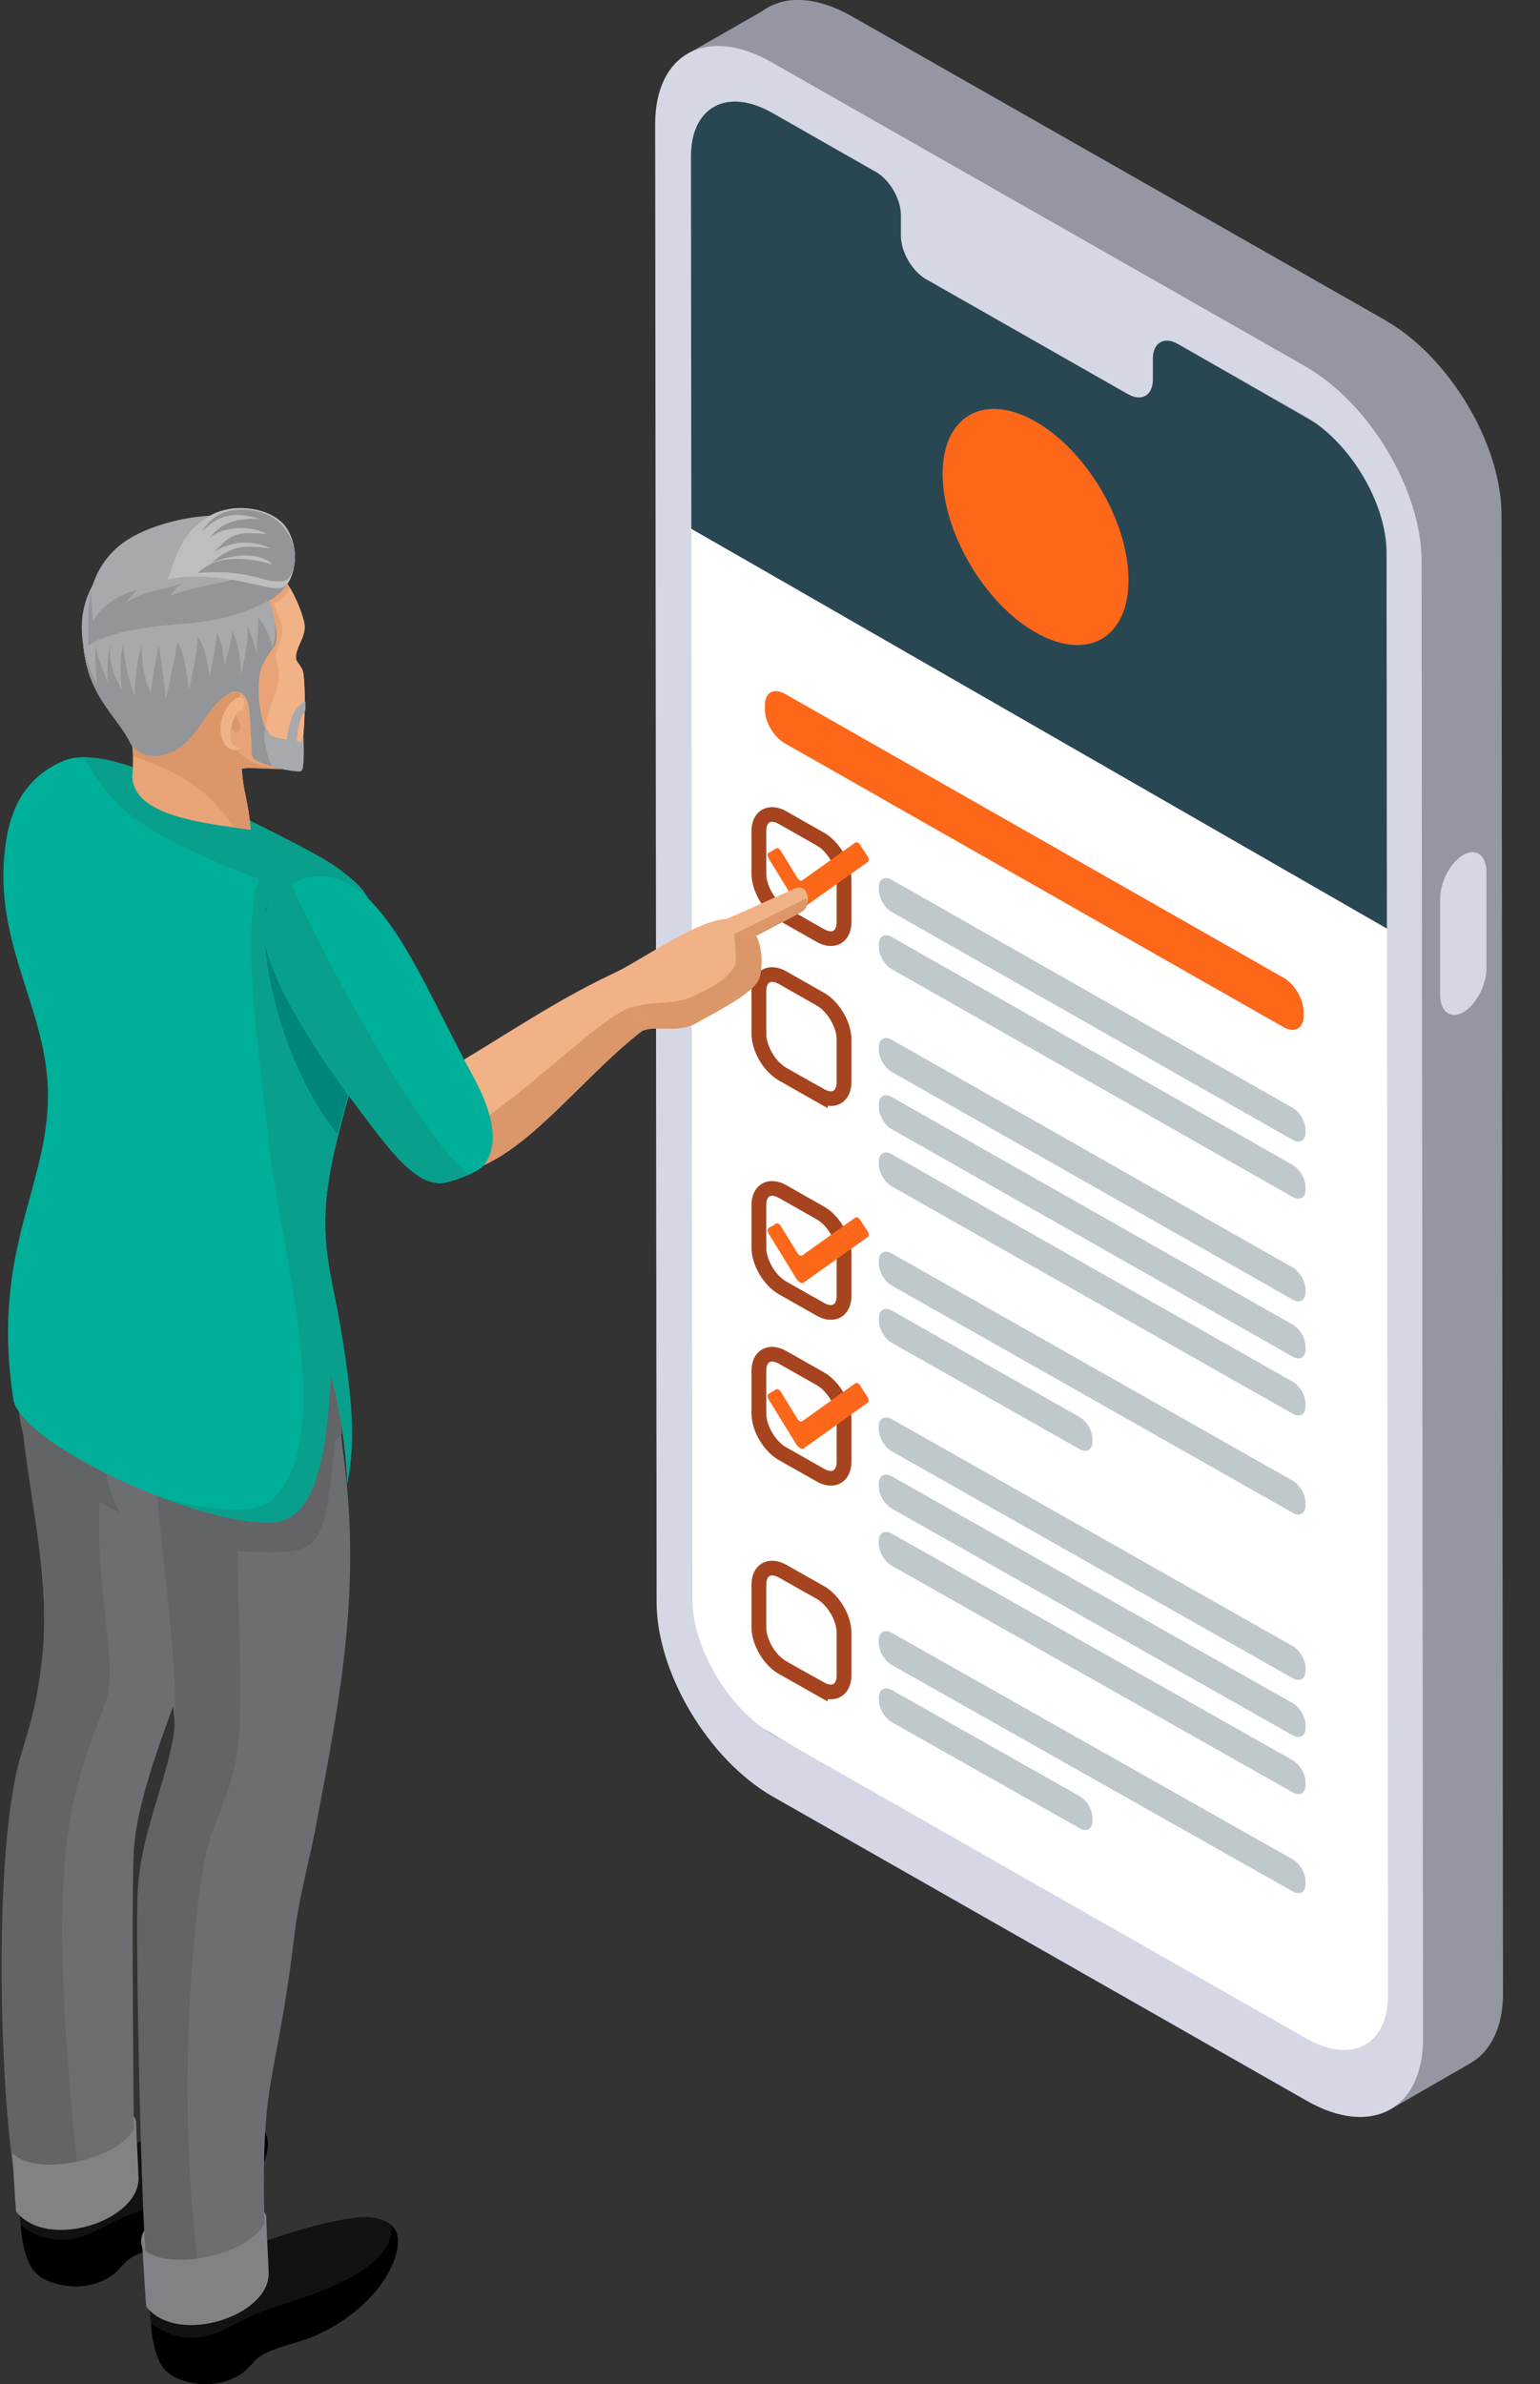 <?xml version="1.0"?>
<svg xmlns="http://www.w3.org/2000/svg" xmlns:xlink="http://www.w3.org/1999/xlink" width="95" height="147" xml:space="preserve" overflow="hidden">
  <rect width="100%" height="100%" fill="#333333" stroke="none"/>
  <defs>
    <clipPath id="clip0">
      <rect x="1085" y="129" width="95" height="147"/>
    </clipPath>
    <clipPath id="clip1">
      <path d="M1127.29 233.702 1127.58 132.912 1171.13 157.944 1170.84 258.728 1127.29 233.702Z"/>
    </clipPath>
  </defs>
  <g clip-path="url(#clip0)" transform="translate(-1085 -129)">
    <path d="M92.16 122.861C92.16 124.979 91.412 126.465 90.188 127.185 90.141 127.213 90.094 127.255 90.043 127.279 90.043 127.279 90.029 127.288 90.019 127.288L85.102 130.13 84.84 126.582 52.264 107.941C52.264 107.941 52.241 107.927 52.232 107.922 48.3 105.65 45.117 100.294 45.117 95.932L45.028 5.418 44.748 5.572 41.897 3.44 46.678 0.692C46.721 0.664 46.763 0.631 46.805 0.603 48.113-0.29 50.021-0.229 52.152 0.986L84.919 19.735C84.919 19.735 84.943 19.749 84.952 19.759 88.879 22.026 92.062 27.387 92.067 31.748L92.156 122.861Z" fill="#9496A2" transform="matrix(1.005 0 0 1 1085.1 129)"/>
    <g clip-path="url(#clip1)">
      <path d="M42.21 31.711 42.004 103.729 85.354 129.728 85.555 57.551 42.21 32.524 42.21 31.711" fill="#FFFFFF" transform="matrix(1.005 0 0 1 1085.1 129)"/>
      <path d="M85.639 28.944 42.289 3.912 42.21 31.711 42.21 32.524 85.555 57.551 85.639 28.944" fill="#294753" transform="matrix(1.005 0 0 1 1085.1 129)"/>
    </g>
    <path d="M47.384 106.973C44.636 105.384 42.406 101.635 42.401 98.578L42.312 9.643C42.312 6.582 44.542 5.38 47.305 6.96L53.657 10.597C53.657 10.597 53.662 10.597 53.662 10.597 54.513 11.088 55.2 12.28 55.2 13.266L55.2 14.542C55.2 15.528 55.892 16.72 56.738 17.211 56.738 17.211 56.738 17.211 56.742 17.211L69.125 24.297C69.975 24.784 70.667 24.382 70.667 23.391L70.667 22.114C70.667 21.128 71.355 20.721 72.205 21.208L74.44 22.484 80.002 25.667C80.002 25.667 80.016 25.676 80.025 25.681 82.779 27.27 85.004 31.019 85.008 34.076L85.097 123.011C85.097 126.073 82.868 127.274 80.105 125.694L47.403 106.983C47.403 106.983 47.389 106.973 47.38 106.969M80.044 22.596C80.044 22.596 80.021 22.582 80.011 22.577L47.244 3.828C43.303 1.575 40.111 3.286 40.116 7.661L40.204 98.774C40.204 103.136 43.392 108.492 47.319 110.76 47.328 110.764 47.342 110.774 47.352 110.778L80.119 129.527C84.059 131.785 87.252 130.069 87.247 125.699L87.159 34.586C87.154 30.225 83.971 24.868 80.044 22.601" fill="#D5D7E4" transform="matrix(1.005 0 0 1 1085.1 129)"/>
    <path d="M89.72 62.408 89.72 62.408C88.935 62.861 88.299 62.38 88.299 61.337L88.299 55.419C88.299 54.372 88.935 53.162 89.72 52.708L89.72 52.708C90.505 52.255 91.141 52.736 91.141 53.779L91.141 59.697C91.141 60.744 90.505 61.954 89.72 62.408Z" fill="#D5D7E4" transform="matrix(1.005 0 0 1 1085.1 129)"/>
    <path d="M48.076 45.828 78.693 63.333C79.366 63.717 79.913 63.408 79.913 62.641L79.913 62.37C79.913 61.604 79.366 60.669 78.693 60.285L48.076 42.775C47.398 42.387 46.851 42.7 46.851 43.467L46.851 43.738C46.851 44.51 47.398 45.444 48.076 45.832Z" fill="#FC671A" transform="matrix(1.005 0 0 1 1085.1 129)"/>
    <path d="M50.25 57.677 47.941 56.359C47.136 55.901 46.482 54.784 46.482 53.868L46.482 51.241C46.482 50.324 47.136 49.955 47.941 50.413L50.25 51.731C51.054 52.19 51.708 53.307 51.708 54.223L51.708 56.85C51.708 57.766 51.054 58.135 50.25 57.677Z" stroke="#A5441E" stroke-width="0.907" stroke-miterlimit="10" fill="none" transform="matrix(1.005 0 0 1 1085.1 129)"/>
    <path d="M79.245 70.279 54.639 56.228C54.2 55.976 53.844 55.373 53.844 54.873L53.844 54.695C53.844 54.195 54.2 53.994 54.639 54.246L79.245 68.302C79.68 68.55 80.035 69.157 80.035 69.653L80.035 69.831C80.035 70.326 79.68 70.527 79.245 70.279Z" fill="#294753" fill-opacity="0.3" transform="matrix(1.005 0 0 1 1085.1 129)"/>
    <path d="M79.245 73.799 54.639 59.753C54.2 59.5 53.844 58.897 53.844 58.397L53.844 58.219C53.844 57.719 54.2 57.518 54.639 57.771L79.245 71.822C79.68 72.07 80.035 72.677 80.035 73.173L80.035 73.35C80.035 73.846 79.68 74.052 79.245 73.799Z" fill="#294753" fill-opacity="0.3" transform="matrix(1.005 0 0 1 1085.1 129)"/>
    <path d="M50.25 67.545 47.941 66.227C47.136 65.769 46.482 64.651 46.482 63.735L46.482 61.108C46.482 60.192 47.136 59.823 47.941 60.281L50.25 61.599C51.054 62.057 51.708 63.174 51.708 64.086L51.708 66.713C51.708 67.629 51.054 67.998 50.25 67.54Z" stroke="#A5441E" stroke-width="0.907" stroke-miterlimit="10" fill="none" transform="matrix(1.005 0 0 1 1085.1 129)"/>
    <path d="M79.245 80.124 54.639 66.091C54.2 65.843 53.844 65.236 53.844 64.736L53.844 64.558C53.844 64.058 54.2 63.857 54.639 64.109L79.245 78.146C79.68 78.394 80.035 79.002 80.035 79.497L80.035 79.675C80.035 80.17 79.68 80.376 79.245 80.124Z" fill="#294753" fill-opacity="0.3" transform="matrix(1.005 0 0 1 1085.1 129)"/>
    <path d="M79.245 83.643 54.639 69.62C54.2 69.373 53.844 68.765 53.844 68.265L53.844 68.087C53.844 67.587 54.2 67.386 54.639 67.638L79.245 81.666C79.68 81.914 80.035 82.522 80.035 83.017L80.035 83.195C80.035 83.69 79.68 83.896 79.245 83.643Z" fill="#294753" fill-opacity="0.3" transform="matrix(1.005 0 0 1 1085.1 129)"/>
    <path d="M79.245 87.163 54.639 73.145C54.2 72.897 53.844 72.289 53.844 71.789L53.844 71.612C53.844 71.111 54.2 70.91 54.639 71.163L79.245 85.186C79.68 85.434 80.035 86.041 80.035 86.537L80.035 86.715C80.035 87.21 79.68 87.416 79.245 87.163Z" fill="#294753" fill-opacity="0.3" transform="matrix(1.005 0 0 1 1085.1 129)"/>
    <path d="M50.25 80.722 47.941 79.408C47.136 78.95 46.482 77.838 46.482 76.922L46.482 74.295C46.482 73.379 47.136 73.009 47.941 73.467L50.25 74.781C51.054 75.239 51.708 76.351 51.708 77.268L51.708 79.895C51.708 80.811 51.054 81.18 50.25 80.722Z" stroke="#A5441E" stroke-width="0.907" stroke-miterlimit="10" fill="none" transform="matrix(1.005 0 0 1 1085.1 129)"/>
    <path d="M79.245 93.268 54.639 79.263C54.2 79.016 53.844 78.408 53.844 77.908L53.844 77.73C53.844 77.23 54.2 77.029 54.639 77.282L79.245 91.291C79.68 91.538 80.035 92.146 80.035 92.642L80.035 92.819C80.035 93.315 79.68 93.52 79.245 93.273Z" fill="#294753" fill-opacity="0.3" transform="matrix(1.005 0 0 1 1085.1 129)"/>
    <path d="M66.166 89.346 54.644 82.793C54.204 82.545 53.849 81.937 53.849 81.437L53.849 81.26C53.849 80.759 54.204 80.558 54.644 80.806L66.166 87.364C66.605 87.612 66.956 88.22 66.956 88.715L66.956 88.893C66.956 89.393 66.601 89.594 66.166 89.346Z" fill="#294753" fill-opacity="0.3" transform="matrix(1.005 0 0 1 1085.1 129)"/>
    <path d="M50.25 90.945 47.941 89.631C47.136 89.173 46.482 88.061 46.482 87.144L46.482 84.517C46.482 83.601 47.136 83.232 47.941 83.69L50.25 85.004C51.054 85.462 51.708 86.574 51.708 87.49L51.708 90.117C51.708 91.034 51.054 91.403 50.25 90.95Z" stroke="#A5441E" stroke-width="0.907" stroke-miterlimit="10" fill="none" transform="matrix(1.005 0 0 1 1085.1 129)"/>
    <path d="M79.245 103.467 54.639 89.482C54.2 89.234 53.844 88.626 53.844 88.126L53.844 87.948C53.844 87.448 54.2 87.247 54.639 87.495L79.245 101.486C79.68 101.733 80.035 102.336 80.035 102.836L80.035 103.014C80.035 103.51 79.68 103.715 79.245 103.467Z" fill="#294753" fill-opacity="0.3" transform="matrix(1.005 0 0 1 1085.1 129)"/>
    <path d="M79.245 106.987 54.639 93.011C54.2 92.763 53.844 92.156 53.844 91.655L53.844 91.478C53.844 90.978 54.2 90.776 54.639 91.024L79.245 105.005C79.68 105.253 80.035 105.856 80.035 106.356L80.035 106.534C80.035 107.029 79.68 107.235 79.245 106.987Z" fill="#294753" fill-opacity="0.3" transform="matrix(1.005 0 0 1 1085.1 129)"/>
    <path d="M79.245 110.507 54.639 96.535C54.2 96.288 53.844 95.68 53.844 95.184L53.844 95.007C53.844 94.507 54.2 94.306 54.639 94.553L79.245 108.525C79.68 108.773 80.035 109.376 80.035 109.876L80.035 110.054C80.035 110.549 79.68 110.755 79.245 110.507Z" fill="#294753" fill-opacity="0.3" transform="matrix(1.005 0 0 1 1085.1 129)"/>
    <path d="M50.25 104.127 47.941 102.818C47.136 102.36 46.482 101.247 46.482 100.331L46.482 97.704C46.482 96.788 47.136 96.418 47.941 96.872L50.25 98.181C51.054 98.639 51.708 99.751 51.708 100.663L51.708 103.29C51.708 104.206 51.054 104.575 50.25 104.122Z" stroke="#A5441E" stroke-width="0.907" stroke-miterlimit="10" fill="none" transform="matrix(1.005 0 0 1 1085.1 129)"/>
    <path d="M79.245 116.612 54.639 102.654C54.2 102.406 53.844 101.799 53.844 101.303L53.844 101.126C53.844 100.625 54.2 100.424 54.639 100.672L79.245 114.635C79.68 114.882 80.035 115.485 80.035 115.985L80.035 116.163C80.035 116.659 79.68 116.864 79.245 116.617Z" fill="#294753" fill-opacity="0.3" transform="matrix(1.005 0 0 1 1085.1 129)"/>
    <path d="M66.166 112.718 54.644 106.183C54.204 105.936 53.849 105.328 53.849 104.832L53.849 104.655C53.849 104.155 54.204 103.954 54.644 104.201L66.166 110.736C66.605 110.984 66.956 111.587 66.956 112.087L66.956 112.265C66.956 112.765 66.601 112.966 66.166 112.718Z" fill="#294753" fill-opacity="0.3" transform="matrix(1.005 0 0 1 1085.1 129)"/>
    <path d="M49.245 55.943 53.171 53.138C53.246 53.082 53.236 52.928 53.152 52.792L52.694 52.087C52.61 51.956 52.479 51.89 52.404 51.946L49.142 54.279C49.062 54.335 48.931 54.265 48.843 54.125L47.833 52.465C47.749 52.33 47.623 52.26 47.543 52.306L47.076 52.587C46.996 52.634 46.996 52.788 47.08 52.928L48.777 55.705C48.913 55.924 49.123 56.036 49.245 55.948Z" fill="#FC671A" transform="matrix(1.005 0 0 1 1085.1 129)"/>
    <path d="M49.245 79.067 53.171 76.258C53.246 76.202 53.236 76.047 53.152 75.912L52.694 75.206C52.61 75.075 52.479 75.01 52.404 75.066L49.142 77.403C49.062 77.459 48.931 77.389 48.843 77.249L47.833 75.594C47.749 75.459 47.623 75.388 47.543 75.435L47.076 75.716C46.996 75.762 46.996 75.917 47.08 76.057L48.777 78.829C48.913 79.049 49.123 79.156 49.245 79.072Z" fill="#FC671A" transform="matrix(1.005 0 0 1 1085.1 129)"/>
    <path d="M49.245 89.29 53.171 86.476C53.246 86.42 53.236 86.266 53.152 86.13L52.694 85.424C52.61 85.293 52.479 85.228 52.404 85.284L49.142 87.626C49.062 87.682 48.931 87.612 48.843 87.472L47.833 85.817C47.749 85.681 47.623 85.611 47.543 85.658L47.076 85.939C46.996 85.985 46.996 86.139 47.08 86.28L48.777 89.052C48.913 89.271 49.123 89.379 49.245 89.295Z" fill="#FC671A" transform="matrix(1.005 0 0 1 1085.1 129)"/>
    <path d="M69.171 35.768C69.171 39.354 66.619 40.798 63.469 38.994 60.318 37.189 57.761 32.814 57.761 29.22 57.761 25.625 60.318 24.185 63.469 25.994 66.619 27.803 69.171 32.178 69.171 35.764Z" fill="#FC671A" transform="matrix(1.005 0 0 1 1085.1 129)"/>
    <path d="M7.241 132.379C8.208 132.28 10.377 131.177 13.682 130.705 14.981 130.518 16.786 130.883 16.206 132.757 15.43 135.267 13.158 137.1 10.929 137.983 10.139 138.296 9.143 138.371 8.199 138.824 7.465 139.175 7.301 139.755 6.759 140.143 5.567 140.993 4.193 140.909 3.211 140.587 2.038 140.203 1.608 139.731 1.328 138.38 1.07 137.137 1.019 134.893 1.342 134.015 1.786 131.944 6.647 131.747 7.241 132.379Z" fill="#111214" fill-rule="evenodd" transform="matrix(1.005 0 0 1 1085.1 129)"/>
    <path d="M15.902 131.135C16.276 131.462 16.449 131.977 16.211 132.757 15.435 135.267 13.163 137.1 10.933 137.983 10.143 138.296 9.148 138.371 8.204 138.824 7.47 139.175 7.306 139.755 6.764 140.143 5.572 140.993 4.198 140.909 3.216 140.587 2.043 140.203 1.613 139.731 1.332 138.38 1.262 138.049 1.211 137.642 1.173 137.212 2.08 137.894 2.964 138.109 3.805 138.091 5.268 138.058 6.072 137.254 7.858 136.553 9.031 136.09 10.405 135.725 11.85 135.127 14.056 134.216 16.117 132.949 15.907 131.135Z" fill-rule="evenodd" transform="matrix(1.005 0 0 1 1085.1 129)"/>
    <path d="M16.019 131.247C16.636 131.939 16.234 133.112 15.879 133.842 14.911 135.838 12.841 137.352 10.933 138.109 10.143 138.423 9.162 138.6 8.218 139.054 7.484 139.404 7.334 139.89 6.792 140.278 5.6 141.129 4.141 141.068 3.165 140.75 2.057 140.386 1.659 139.797 1.384 138.591 1.664 139.198 2.094 139.563 2.865 139.815 3.842 140.133 5.301 140.194 6.493 139.343 7.04 138.955 7.185 138.469 7.923 138.119 8.872 137.665 9.984 137.567 10.774 137.254 13.004 136.37 15.411 134.781 16.187 132.276 16.253 132.065 16.314 131.649 16.024 131.247Z" fill-rule="evenodd" transform="matrix(1.005 0 0 1 1085.1 129)"/>
    <path d="M1.43 134.019C1.8 132.781 1.234 129.953 0.926 126.652L7.465 124.946C6.984 128.704 6.918 131.079 7.516 133.038 7.091 135.492 2.594 136.852 1.43 134.019Z" fill="#F1B287" fill-rule="evenodd" transform="matrix(1.005 0 0 1 1085.1 129)"/>
    <path d="M1.43 134.019C1.8 132.781 1.234 129.953 0.926 126.652L3.669 126.11 4.132 135.599C3.01 135.665 1.926 135.216 1.43 134.019Z" fill="#E8A476" fill-rule="evenodd" transform="matrix(1.005 0 0 1 1085.1 129)"/>
    <path d="M9.868 131.593C9.994 131.776 10.106 131.986 10.213 132.215 10.382 132.584 10.522 133.01 10.634 133.491L10.321 133.561C10.213 133.103 10.083 132.696 9.924 132.346 9.812 132.098 9.685 131.878 9.55 131.696 9.653 131.663 9.76 131.626 9.872 131.593Z" fill="#FFEBBE" fill-rule="evenodd" transform="matrix(1.005 0 0 1 1085.1 129)"/>
    <path d="M10.672 131.35C10.789 131.528 10.896 131.724 10.999 131.939 11.167 132.308 11.307 132.734 11.419 133.215L11.106 133.285C10.999 132.827 10.868 132.421 10.709 132.07 10.601 131.832 10.48 131.621 10.354 131.439 10.461 131.406 10.569 131.374 10.681 131.345Z" fill="#FFEBBE" fill-rule="evenodd" transform="matrix(1.005 0 0 1 1085.1 129)"/>
    <path d="M11.434 131.149C11.55 131.322 11.653 131.518 11.751 131.729 11.92 132.098 12.06 132.523 12.172 133.005L11.859 133.075C11.751 132.617 11.62 132.21 11.462 131.86 11.354 131.621 11.232 131.411 11.106 131.233 11.214 131.205 11.326 131.177 11.438 131.149Z" fill="#FFEBBE" fill-rule="evenodd" transform="matrix(1.005 0 0 1 1085.1 129)"/>
    <path d="M12.354 130.939C12.443 131.084 12.527 131.243 12.607 131.416 12.775 131.785 12.915 132.21 13.027 132.692L12.714 132.762C12.607 132.304 12.476 131.897 12.317 131.546 12.228 131.345 12.13 131.168 12.023 131.009 12.135 130.986 12.247 130.962 12.359 130.939Z" fill="#FFEBBE" fill-rule="evenodd" transform="matrix(1.005 0 0 1 1085.1 129)"/>
    <path d="M0.65 132.734C2.216 135.164 7.722 133.982 8.255 130.967 8.563 129.032-0.299 129.822 0.65 132.734Z" fill="#808285" fill-rule="evenodd" transform="matrix(1.005 0 0 1 1085.1 129)"/>
    <path d="M1.692 127.849C1.472 126.321 1.267 127.723 1.042 124.988 0.524 118.711 0.154 112.017 1.084 108.595 1.529 106.964 2.136 105.534 2.491 102.224 2.987 97.587 1.86 93.1 1.337 88.458 1.304 88.337 1.276 88.21 1.248 88.084L1.248 88.084C1.248 88.084 1.248 88.079 1.248 88.079 0.986 86.869 0.874 85.518 0.902 84.111 0.883 81.063 1.412 77.006 3.562 72.794L7.512 72.28 7.512 72.28C7.587 72.448 7.661 72.607 7.736 72.761 7.886 73.07 8.035 73.35 8.185 73.617 8.208 73.659 8.236 73.706 8.26 73.748 8.311 73.832 8.358 73.916 8.409 73.996 8.461 74.075 8.507 74.154 8.559 74.234 8.596 74.295 8.638 74.355 8.676 74.416L8.736 74.505C8.764 74.547 8.797 74.594 8.825 74.636 8.886 74.725 8.942 74.809 8.998 74.893L9.092 75.028C9.199 75.178 9.302 75.328 9.405 75.473L9.517 75.627C9.55 75.674 9.582 75.716 9.611 75.762 9.695 75.879 9.774 76.001 9.854 76.118 10.022 76.375 10.181 76.632 10.33 76.912 10.368 76.978 10.4 77.048 10.438 77.118L10.438 77.118C10.559 77.361 10.667 77.618 10.774 77.894 10.807 77.983 10.84 78.076 10.873 78.17 10.887 78.216 10.905 78.268 10.919 78.315 10.943 78.394 10.971 78.478 10.994 78.562 11.013 78.637 11.036 78.707 11.055 78.782L11.074 78.862C11.106 78.992 11.139 79.133 11.167 79.273 11.181 79.343 11.195 79.408 11.209 79.478 11.219 79.535 11.232 79.595 11.242 79.656 11.251 79.717 11.261 79.778 11.27 79.838 11.279 79.899 11.289 79.965 11.298 80.025 11.307 80.091 11.317 80.152 11.326 80.217 11.335 80.282 11.345 80.348 11.349 80.418 12.065 86.397 12.317 91.192 11.84 98.415 11.504 103.486 11.181 103.407 10.382 105.604 9.587 107.796 8.325 111.278 8.129 113.891 7.923 116.626 8.157 132.332 8.115 134.239 8.138 136.043 6.338 136.221 5.025 136.202 3.866 136.356 2.613 129.004 1.692 127.849Z" fill="#6D6E71" fill-rule="evenodd" transform="matrix(1.005 0 0 1 1085.1 129)"/>
    <path d="M0.692 133.528C-0.136 127.728-0.453 114.223 1.084 108.595 1.529 106.964 2.136 105.534 2.491 102.224 2.987 97.587 1.86 93.1 1.337 88.458 1.271 88.196 1.215 87.93 1.164 87.659 0.963 86.56 0.874 85.354 0.902 84.111 0.883 81.063 1.412 77.006 3.562 72.794L7.512 72.28 7.512 72.28C7.587 72.448 7.661 72.607 7.736 72.761 7.886 73.07 8.035 73.35 8.185 73.617 8.208 73.659 8.236 73.706 8.26 73.748 8.311 73.832 8.358 73.916 8.409 73.996 8.461 74.075 8.507 74.154 8.559 74.234 8.596 74.295 8.638 74.355 8.676 74.416L8.736 74.505C8.764 74.547 8.797 74.594 8.825 74.636 8.886 74.725 8.942 74.809 8.998 74.893L9.092 75.028C9.199 75.178 9.302 75.328 9.405 75.473L9.517 75.627C9.55 75.674 9.582 75.716 9.611 75.762 9.695 75.879 9.774 76.001 9.854 76.118 10.022 76.375 10.181 76.632 10.33 76.912 10.368 76.978 10.4 77.048 10.438 77.118L10.438 77.118C10.559 77.361 10.667 77.618 10.774 77.894 10.807 77.983 10.84 78.076 10.873 78.17 10.887 78.216 10.905 78.268 10.919 78.315 10.943 78.394 10.971 78.478 10.994 78.562 11.013 78.637 11.036 78.707 11.055 78.782L11.074 78.862C11.106 78.992 11.139 79.133 11.167 79.273 11.181 79.343 11.195 79.408 11.209 79.478 11.219 79.535 11.232 79.595 11.242 79.656 11.251 79.717 11.261 79.778 11.27 79.838 11.279 79.899 11.289 79.965 11.298 80.025 11.307 80.091 11.317 80.152 11.326 80.217 11.335 80.282 11.345 80.348 11.349 80.418 11.896 84.994 12.116 88.701 12.004 93.502 11.625 93.894 8.76 94.376 6.025 92.595 5.689 97.667 7.189 102.72 6.395 104.912 4.305 110.657 2.543 113.555 4.707 134.117 3.548 134.272 1.613 134.669 0.692 133.514Z" fill="#636466" fill-rule="evenodd" transform="matrix(1.005 0 0 1 1085.1 129)"/>
    <path d="M0.888 136.338C0.827 135.735 0.729 133.865 0.654 132.734 2.15 134.346 7.643 133.056 8.26 130.967 8.269 131.663 8.376 133.337 8.4 134.173 8.601 136.913 2.772 138.81 0.888 136.338Z" fill="#808285" fill-rule="evenodd" transform="matrix(1.005 0 0 1 1085.1 129)"/>
    <path d="M8.638 138.6C10.204 141.031 15.711 139.848 16.244 136.833 16.552 134.898 7.689 135.688 8.638 138.6Z" fill="#808285" fill-rule="evenodd" transform="matrix(1.005 0 0 1 1085.1 129)"/>
    <path d="M15.229 138.408C16.197 138.31 18.366 137.207 21.67 136.735 22.97 136.548 24.774 136.913 24.195 138.787 23.419 141.297 21.147 143.13 18.917 144.013 18.127 144.326 17.132 144.401 16.187 144.854 15.454 145.205 15.29 145.785 14.748 146.173 13.556 147.023 12.181 146.939 11.2 146.617 10.027 146.233 9.597 145.761 9.316 144.41 9.059 143.167 9.008 140.923 9.33 140.045 9.774 137.974 14.636 137.777 15.229 138.408Z" fill="#111214" fill-rule="evenodd" transform="matrix(1.005 0 0 1 1085.1 129)"/>
    <path d="M23.891 137.165C24.265 137.492 24.438 138.006 24.199 138.787 23.423 141.297 21.152 143.13 18.922 144.013 18.132 144.326 17.136 144.401 16.192 144.854 15.458 145.205 15.295 145.785 14.752 146.173 13.56 147.023 12.186 146.939 11.204 146.617 10.031 146.233 9.601 145.761 9.321 144.41 9.251 144.079 9.199 143.672 9.166 143.242 10.073 143.924 10.957 144.139 11.798 144.121 13.261 144.088 14.065 143.284 15.851 142.583 17.024 142.125 18.398 141.755 19.843 141.157 22.049 140.246 24.11 138.979 23.9 137.165Z" fill-rule="evenodd" transform="matrix(1.005 0 0 1 1085.1 129)"/>
    <path d="M24.008 137.277C24.625 137.969 24.223 139.142 23.867 139.872 22.9 141.868 20.829 143.382 18.922 144.139 18.132 144.452 17.15 144.63 16.206 145.084 15.472 145.434 15.323 145.92 14.78 146.308 13.588 147.159 12.13 147.098 11.153 146.78 10.045 146.416 9.648 145.827 9.372 144.621 9.653 145.228 10.083 145.593 10.854 145.845 11.831 146.163 13.289 146.224 14.481 145.373 15.028 144.985 15.173 144.495 15.907 144.149 16.856 143.695 17.968 143.597 18.763 143.284 20.993 142.4 23.4 140.811 24.176 138.301 24.241 138.091 24.302 137.675 24.012 137.273Z" fill-rule="evenodd" transform="matrix(1.005 0 0 1 1085.1 129)"/>
    <path d="M9.419 140.054C9.788 138.815 9.223 135.987 8.914 132.682L15.454 130.976C14.972 134.734 14.907 137.109 15.505 139.068 15.08 141.522 10.583 142.882 9.419 140.049Z" fill="#F1B287" fill-rule="evenodd" transform="matrix(1.005 0 0 1 1085.1 129)"/>
    <path d="M9.419 140.054C9.788 138.815 9.223 135.987 8.914 132.682L11.658 132.14 12.121 141.629C10.999 141.695 9.914 141.246 9.419 140.049Z" fill="#E8A476" fill-rule="evenodd" transform="matrix(1.005 0 0 1 1085.1 129)"/>
    <path d="M10.12 81.806 17.37 80.951C18.791 84.541 20.577 84.789 20.899 89.103 22.161 97.751 20.801 104.627 19.226 112.933 18.922 114.522 18.23 117.14 17.987 119.178 16.795 129.228 15.828 127.564 16.169 138.259 16.314 140.577 13.252 141.587 12.569 140.905 11.363 141.021 10.097 140.905 9.396 140.395 9.082 137.188 8.4 124.717 8.563 121.791 8.75 118.43 10.26 115.233 10.742 112.363 11.247 109.348 9.98 101.046 9.653 96.236 4.053 91.319 6.539 85.48 10.12 81.811Z" fill="#6D6E71" fill-rule="evenodd" transform="matrix(1.005 0 0 1 1085.1 129)"/>
    <path d="M8.886 139.689C8.573 136.483 8.194 119.435 8.358 116.509 8.545 113.148 10.055 109.951 10.536 107.081 11.041 104.066 9.774 95.764 9.447 90.954 3.847 86.037 6.334 80.198 9.914 76.529L17.164 75.674C18.585 79.263 20.371 79.511 20.694 83.826 20.801 85.284 20.871 86.817 20.885 88.402L20.474 88.865C19.684 96.007 19.787 95.816 14.486 95.647 14.486 100.2 14.832 103.986 14.542 107.305 14.248 110.657 12.901 112.148 12.425 114.887 11.298 121.347 10.976 132.421 12.186 140.461 11.013 140.563 9.564 140.185 8.886 139.689Z" fill="#636466" fill-rule="evenodd" transform="matrix(1.005 0 0 1 1085.1 129)"/>
    <path d="M3.824 46.907C1.641 47.81 0.654 49.59 0.304 51.661-0.725 57.733 2.59 61.777 2.828 66.918 3.108 72.986-0.739 76.819 0.729 86.326 1.323 89.178 12.639 94.31 16.818 93.834 19.894 93.534 20.034 87.117 20.207 84.756 20.829 87 21.184 89.865 21.208 91.478 21.806 88.575 21.376 85.546 20.932 82.643 20.362 78.89 19.506 76.982 20.016 73.192 20.778 67.512 24.382 60.192 22.643 55.723 22.269 54.765 21.614 54.298 20.871 53.704 19.665 52.736 16.145 51.068 13.687 49.815L13.696 49.997C10.989 48.431 8.007 47.024 5.81 46.739 5.034 46.636 4.357 46.678 3.819 46.898Z" fill="#00AF9A" fill-rule="evenodd" transform="matrix(1.005 0 0 1 1085.1 129)"/>
    <path d="M9.868 92.352C12.565 93.376 15.22 94.02 16.823 93.838 19.899 93.539 20.039 87.121 20.212 84.761 20.834 87.004 21.189 89.87 21.212 91.482 21.811 88.58 21.381 85.551 20.937 82.648 20.366 78.894 19.511 76.987 20.02 73.196 20.782 67.517 24.386 60.197 22.647 55.728 22.273 54.77 21.619 54.302 20.876 53.709 19.67 52.741 16.15 51.072 13.691 49.82L13.701 50.002C10.994 48.436 8.012 47.029 5.815 46.744 5.544 46.711 5.287 46.692 5.044 46.692 6.853 49.88 8.405 51.343 15.813 54.209 14.682 57.228 15.673 63.922 16.379 70.326 17.155 77.37 20.637 88.631 16.608 92.459 15.496 93.516 12.247 93.025 9.863 92.352Z" fill="#08A08C" fill-rule="evenodd" transform="matrix(1.005 0 0 1 1085.1 129)"/>
    <path d="M18.015 47.314C17.463 47.585 14.673 47.193 14.752 47.44 14.794 48.688 15.164 49.45 15.285 51.161 12.214 50.731 8.18 50.287 8.021 47.931 8.035 47.744 8.045 47.553 8.054 47.37 8.054 47.347 8.059 47.328 8.063 47.305L8.054 47.305C8.087 46.449 8.045 45.673 7.806 45.285 7.156 44.234 5.82 43.06 5.347 41.467 4.59 38.919 4.866 36.086 7.241 34.198 11.578 30.753 17.132 33.202 18.534 38.246 18.81 39.232 18.034 39.765 18.057 40.606 18.062 40.77 18.282 40.943 18.459 41.307 18.702 41.812 18.683 46.982 18.01 47.314Z" fill="#E8A476" fill-rule="evenodd" transform="matrix(1.005 0 0 1 1085.1 129)"/>
    <path d="M17.987 47.281C17.435 47.553 14.673 47.188 14.752 47.436 14.794 48.684 15.164 49.446 15.285 51.156 14.953 51.11 14.612 51.063 14.266 51.016 12.92 49.114 11.681 47.866 8.063 46.613 8.049 46.043 7.979 45.561 7.806 45.281 7.156 44.229 5.82 43.056 5.347 41.462 4.59 38.914 4.866 36.082 7.241 34.193 11.578 30.748 17.132 33.197 18.534 38.241 18.81 39.227 18.034 39.76 18.057 40.602 18.062 40.765 18.282 40.938 18.459 41.303 18.702 41.808 18.655 46.945 17.982 47.281Z" fill="#DB9669" fill-rule="evenodd" transform="matrix(1.005 0 0 1 1085.1 129)"/>
    <path d="M17.903 47.314C17.613 47.473 16.402 47.365 15.505 47.024 14.939 46.805 14.528 46.323 14.439 46.286 14.065 46.136 13.242 44.963 14.519 43.093 15.767 41.27 8.208 45.935 7.806 45.285 7.156 44.234 5.82 43.06 5.347 41.467 4.59 38.919 4.866 36.086 7.241 34.198 11.578 30.753 17.132 33.202 18.534 38.246 18.81 39.232 18.034 39.765 18.057 40.606 18.062 40.77 18.282 40.943 18.459 41.307 18.702 41.812 18.557 46.959 17.898 47.314Z" fill="#E8A476" fill-rule="evenodd" transform="matrix(1.005 0 0 1 1085.1 129)"/>
    <path d="M18.029 47.291C17.912 47.361 17.234 47.333 16.898 47.221 16.515 46.809 16.117 45.94 16.131 45.505 16.183 43.846 17.019 42.499 17.019 41.826 17.01 40.405 16.538 41.111 17.08 39.578 17.496 38.4 16.949 38.222 16.711 37.208 17.309 36.988 17.59 36.526 17.688 36.227 18.048 36.839 18.338 37.512 18.543 38.241 18.819 39.227 18.043 39.76 18.067 40.602 18.071 40.765 18.291 40.938 18.468 41.303 18.712 41.808 18.679 46.903 18.034 47.291Z" fill="#F1B287" fill-rule="evenodd" transform="matrix(1.005 0 0 1 1085.1 129)"/>
    <path d="M14.79 43.145C13.233 41.696 11.733 46.304 14.238 46.258 13.261 45.225 14.005 43.589 14.79 43.145Z" fill="#DB9669" fill-rule="evenodd" transform="matrix(1.005 0 0 1 1085.1 129)"/>
    <path d="M14.785 43.818C15.019 43.173 14.822 42.939 14.537 43.009 14.224 43.084 13.785 43.532 13.551 44.201 13.182 45.276 13.71 46.641 14.752 46.108 13.86 46.16 13.939 45.08 14.21 44.416 14.392 43.963 14.673 43.645 14.785 43.818Z" fill="#F1B287" fill-rule="evenodd" transform="matrix(1.005 0 0 1 1085.1 129)"/>
    <path d="M14.374 44.112C14.626 44.58 14.71 44.855 14.631 45.014 14.575 45.127 14.402 45.253 14.121 44.977 14.112 44.654 14.229 44.355 14.374 44.108Z" fill="#DB9669" fill-rule="evenodd" transform="matrix(1.005 0 0 1 1085.1 129)"/>
    <path d="M7.946 45.916C7.227 44.402 5.946 43.467 5.352 41.467 4.595 38.919 4.871 36.086 7.245 34.198 10.658 31.491 14.813 32.426 17.118 35.394 17.239 35.586 15.935 36.198 16.37 37.157 16.987 38.779 16.977 39.508 16.725 39.863 15.757 41.242 15.739 41.438 15.795 43.537L15.248 43.977C15.024 42.327 14.29 42.457 13.574 43.009 12.331 43.972 11.854 46.155 9.783 46.58 9.008 46.739 8.344 46.421 7.946 45.912Z" fill="#939598" fill-rule="evenodd" transform="matrix(1.005 0 0 1 1085.1 129)"/>
    <path d="M15.771 43.07C15.935 44.098 16.005 44.748 16.454 45.267 16.622 45.463 17.071 45.529 17.515 45.613 17.571 45.131 17.636 44.846 17.744 44.477 17.903 43.934 18.193 43.5 18.627 43.229 18.66 43.36 18.665 43.822 18.585 43.897 18.384 44.098 18.342 44.341 18.244 44.673 18.146 45.019 18.127 45.253 18.123 45.711 18.23 45.72 18.324 45.739 18.403 45.753 18.44 45.758 18.445 45.458 18.525 45.468 18.562 46.323 18.571 47.464 18.38 47.538 18.132 47.637 16.683 47.342 15.944 47.038 15.168 46.725 15.397 46.552 15.323 45.641 15.262 44.888 15.267 44.033 15.159 43.229L15.771 43.07Z" fill="#939598" fill-rule="evenodd" transform="matrix(1.005 0 0 1 1085.1 129)"/>
    <path d="M16.187 44.865C16.258 45.01 16.346 45.141 16.454 45.267 16.622 45.463 17.071 45.529 17.515 45.613 17.571 45.131 17.636 44.846 17.744 44.477 17.903 43.934 18.193 43.5 18.627 43.229 18.66 43.36 18.665 43.822 18.585 43.897 18.384 44.098 18.342 44.341 18.244 44.673 18.146 45.019 18.127 45.253 18.123 45.711 18.23 45.72 18.324 45.739 18.403 45.753 18.44 45.758 18.445 45.458 18.525 45.468 18.562 46.323 18.571 47.464 18.38 47.538 18.193 47.613 17.319 47.459 16.585 47.253 16.328 46.664 16.122 45.823 16.131 45.505 16.136 45.285 16.159 45.07 16.187 44.865Z" fill="#A7A9AC" fill-rule="evenodd" transform="matrix(1.005 0 0 1 1085.1 129)"/>
    <path d="M8.592 39.835C8.615 41.106 8.713 41.574 9.143 42.728 9.255 41.999 9.358 41.256 9.498 40.532 9.545 40.288 9.601 40.05 9.657 39.812 9.83 40.896 9.952 41.99 10.087 43.079 10.335 41.925 10.601 40.756 10.798 39.592 11.232 40.256 11.354 41.644 11.518 42.495 11.737 41.415 11.966 40.391 12.041 39.288 12.504 39.76 12.635 41.013 12.766 41.7 12.967 40.784 13.121 39.966 13.224 39.022 13.514 39.447 13.607 40.462 13.691 40.994 13.86 40.363 14.135 39.541 14.14 38.905 14.607 39.723 14.621 40.667 14.71 41.579 14.893 40.63 15.168 39.55 15.084 38.592 15.29 38.914 15.519 39.863 15.645 40.275 15.692 39.545 15.757 38.807 15.753 38.078 16.145 38.508 16.533 39.316 16.599 39.938 16.94 39.209 16.776 37.769 16.337 36.797L16.286 36.68 16.159 36.689C15.421 36.736 14.687 36.783 13.948 36.83 13.462 36.858 12.976 36.89 12.49 36.918 12.252 36.932 11.99 36.96 11.756 36.96 11.658 36.96 11.536 36.937 11.438 36.923 11.2 36.89 10.966 36.862 10.728 36.83 10.045 36.736 9.363 36.638 8.68 36.54 7.647 36.395 6.666 36.138 5.637 35.988 4.198 38.522 5.273 40.99 5.848 42.224 5.796 41.424 5.675 40.569 5.796 39.784 5.857 40.471 6.25 41.382 6.497 42.055 6.497 41.251 6.469 40.555 6.661 39.76 6.624 40.877 6.811 41.537 7.367 42.509 7.311 41.495 7.208 40.691 7.488 39.639 7.526 40.92 7.764 41.696 8.143 42.869 8.227 41.864 8.274 40.803 8.582 39.835Z" fill="#A7A9AC" fill-rule="evenodd" transform="matrix(1.005 0 0 1 1085.1 129)"/>
    <path d="M5.301 39.821C6.072 39.26 7.83 38.694 11.13 38.461 13.415 38.297 15.005 37.774 16.393 37.035 18.483 35.923 18.155 33.618 17.272 32.833 15.566 31.323 11.162 31.477 8.232 32.987 6.091 34.09 4.908 36.278 5.305 39.821Z" fill="#A7A9AC" fill-rule="evenodd" transform="matrix(1.005 0 0 1 1085.1 129)"/>
    <path d="M5.301 39.821C6.072 39.26 7.83 38.694 11.13 38.461 13.415 38.297 15.005 37.774 16.393 37.035 18.483 35.923 18.155 33.618 17.272 32.833 17.113 32.688 16.926 32.562 16.72 32.45 16.187 36.423 14.21 35.352 10.298 36.731 10.868 36.18 10.597 36.287 11.111 35.96 9.863 36.409 8.914 36.329 7.507 37.241 7.951 36.83 8.063 36.586 8.348 36.371 7.731 36.526 6.465 36.918 5.595 38.274L5.483 36.399C5.268 37.568 5.319 38.634 5.31 39.821Z" fill="#939598" fill-rule="evenodd" transform="matrix(1.005 0 0 1 1085.1 129)"/>
    <path d="M17.487 36.058C16.842 36.867 14.079 35.002 10.204 35.712 11.031 33.155 11.513 32.613 12.677 31.865 14.191 30.888 16.744 31.29 17.543 32.632 18.31 33.922 18.001 35.408 17.487 36.058Z" fill="#BCBEC0" fill-rule="evenodd" transform="matrix(1.005 0 0 1 1085.1 129)"/>
    <path d="M12.06 35.324C13.242 34.156 15.033 34.366 16.636 34.796 15.711 33.917 13.803 34.249 12.883 34.726 14.126 33.571 14.953 33.614 16.515 33.815 15.365 33.225 13.883 33.394 13.06 34.048 14.182 32.725 14.654 32.824 16.295 32.922 15.154 32.309 13.439 32.524 12.738 33.183 13.579 32.197 14.233 31.982 15.795 31.982 14.453 31.576 13.415 31.617 12.312 32.758 13.177 31.23 15.019 31.22 16.225 31.697 17.286 32.118 17.973 33.244 18.001 34.24 18.029 35.161 17.646 35.74 17.384 35.801 16.131 36.082 15.5 35.058 12.06 35.324Z" fill="#939598" fill-rule="evenodd" transform="matrix(1.005 0 0 1 1085.1 129)"/>
    <path d="M8.877 142.204C8.816 141.601 8.718 139.731 8.643 138.6 10.139 140.213 15.631 138.923 16.248 136.833 16.258 137.53 16.365 139.203 16.388 140.04 16.589 142.779 10.76 144.677 8.877 142.204Z" fill="#808285" fill-rule="evenodd" transform="matrix(1.005 0 0 1 1085.1 129)"/>
    <path d="M16.215 56.027C15.748 59.154 17.347 65.871 20.605 69.91L21.259 67.545C18.674 63.922 17.936 53.835 16.215 56.027Z" fill="#00857B" fill-rule="evenodd" transform="matrix(1.005 0 0 1 1085.1 129)"/>
    <path d="M37.657 59.977C39.957 58.79 43.201 56.345 45.028 56.677 46.608 56.967 46.842 59.047 46.533 60.229 46.286 61.188 44.051 62.272 42.64 63.076 41.387 63.787 39.999 63.086 39.148 63.656 37.834 62.922 37.722 61.309 37.657 59.977Z" fill="#F1B287" fill-rule="evenodd" transform="matrix(1.005 0 0 1 1085.1 129)"/>
    <path d="M44.879 56.658C44.925 56.663 44.977 56.667 45.024 56.677 46.604 56.967 46.837 59.047 46.529 60.229 46.281 61.188 44.047 62.272 42.635 63.076 41.382 63.787 39.994 63.086 39.143 63.656 38.601 63.352 38.302 62.87 38.134 62.309 39.62 61.65 41.022 61.978 42.116 61.552 43.626 60.963 44.706 60.187 45.033 59.486 45.136 59.267 44.996 57.831 44.879 56.654Z" fill="#DB9669" fill-rule="evenodd" transform="matrix(1.005 0 0 1 1085.1 129)"/>
    <path d="M44.369 56.71C45.585 56.205 47.492 55.307 48.693 54.779 49.539 54.41 49.782 55.84 49.048 56.252 48.328 56.654 46.403 57.654 46.398 57.654 45.585 57.93 44.561 57.743 44.374 56.71Z" fill="#F1B287" fill-rule="evenodd" transform="matrix(1.005 0 0 1 1085.1 129)"/>
    <path d="M49.385 55.391C49.506 55.765 49.446 56.027 49.044 56.252 48.324 56.654 46.398 57.654 46.393 57.654 45.921 57.813 45.379 57.817 44.972 57.593L49.389 55.391Z" fill="#DB9669" fill-rule="evenodd" transform="matrix(1.005 0 0 1 1085.1 129)"/>
    <path d="M26.896 72.939C27.616 72.822 28.346 72.341 29.243 71.99 32.721 70.63 35.96 66.054 39.653 63.296 38.414 62.043 37.891 60.673 38.311 59.664 33.997 61.594 30.617 64.086 26.649 66.353 23.938 67.905 24.639 72.603 26.892 72.934Z" fill="#F1B287" fill-rule="evenodd" transform="matrix(1.005 0 0 1 1085.1 129)"/>
    <path d="M26.896 72.939C27.616 72.822 28.346 72.341 29.243 71.99 32.721 70.63 35.96 66.054 39.653 63.296 39.26 62.898 38.938 62.487 38.694 62.081 36.283 62.838 30.556 69.429 25.246 71.481 25.588 72.257 26.158 72.827 26.892 72.939Z" fill="#DB9669" fill-rule="evenodd" transform="matrix(1.005 0 0 1 1085.1 129)"/>
    <path d="M22.736 55.644C25.013 58.056 26.681 62.202 28.892 66.264 30.402 69.036 30.426 70.733 29.612 71.827 29.252 72.313 27.434 72.939 26.99 72.948 25.952 72.977 24.886 72.252 23.143 69.99 20.876 67.049 14.327 58.43 16.491 55.723 18.431 53.297 20.843 53.629 22.741 55.644Z" fill="#00AF9A" fill-rule="evenodd" transform="matrix(1.005 0 0 1 1085.1 129)"/>
    <path d="M28.677 72.42C28.028 72.71 27.252 72.944 26.985 72.948 25.948 72.977 24.882 72.252 23.138 69.99 20.871 67.049 14.322 58.43 16.486 55.723 16.907 55.2 17.347 54.803 17.8 54.527 19.6 58.752 25.774 70.209 28.682 72.42Z" fill="#08A08C" fill-rule="evenodd" transform="matrix(1.005 0 0 1 1085.1 129)"/>
  </g>
</svg>
